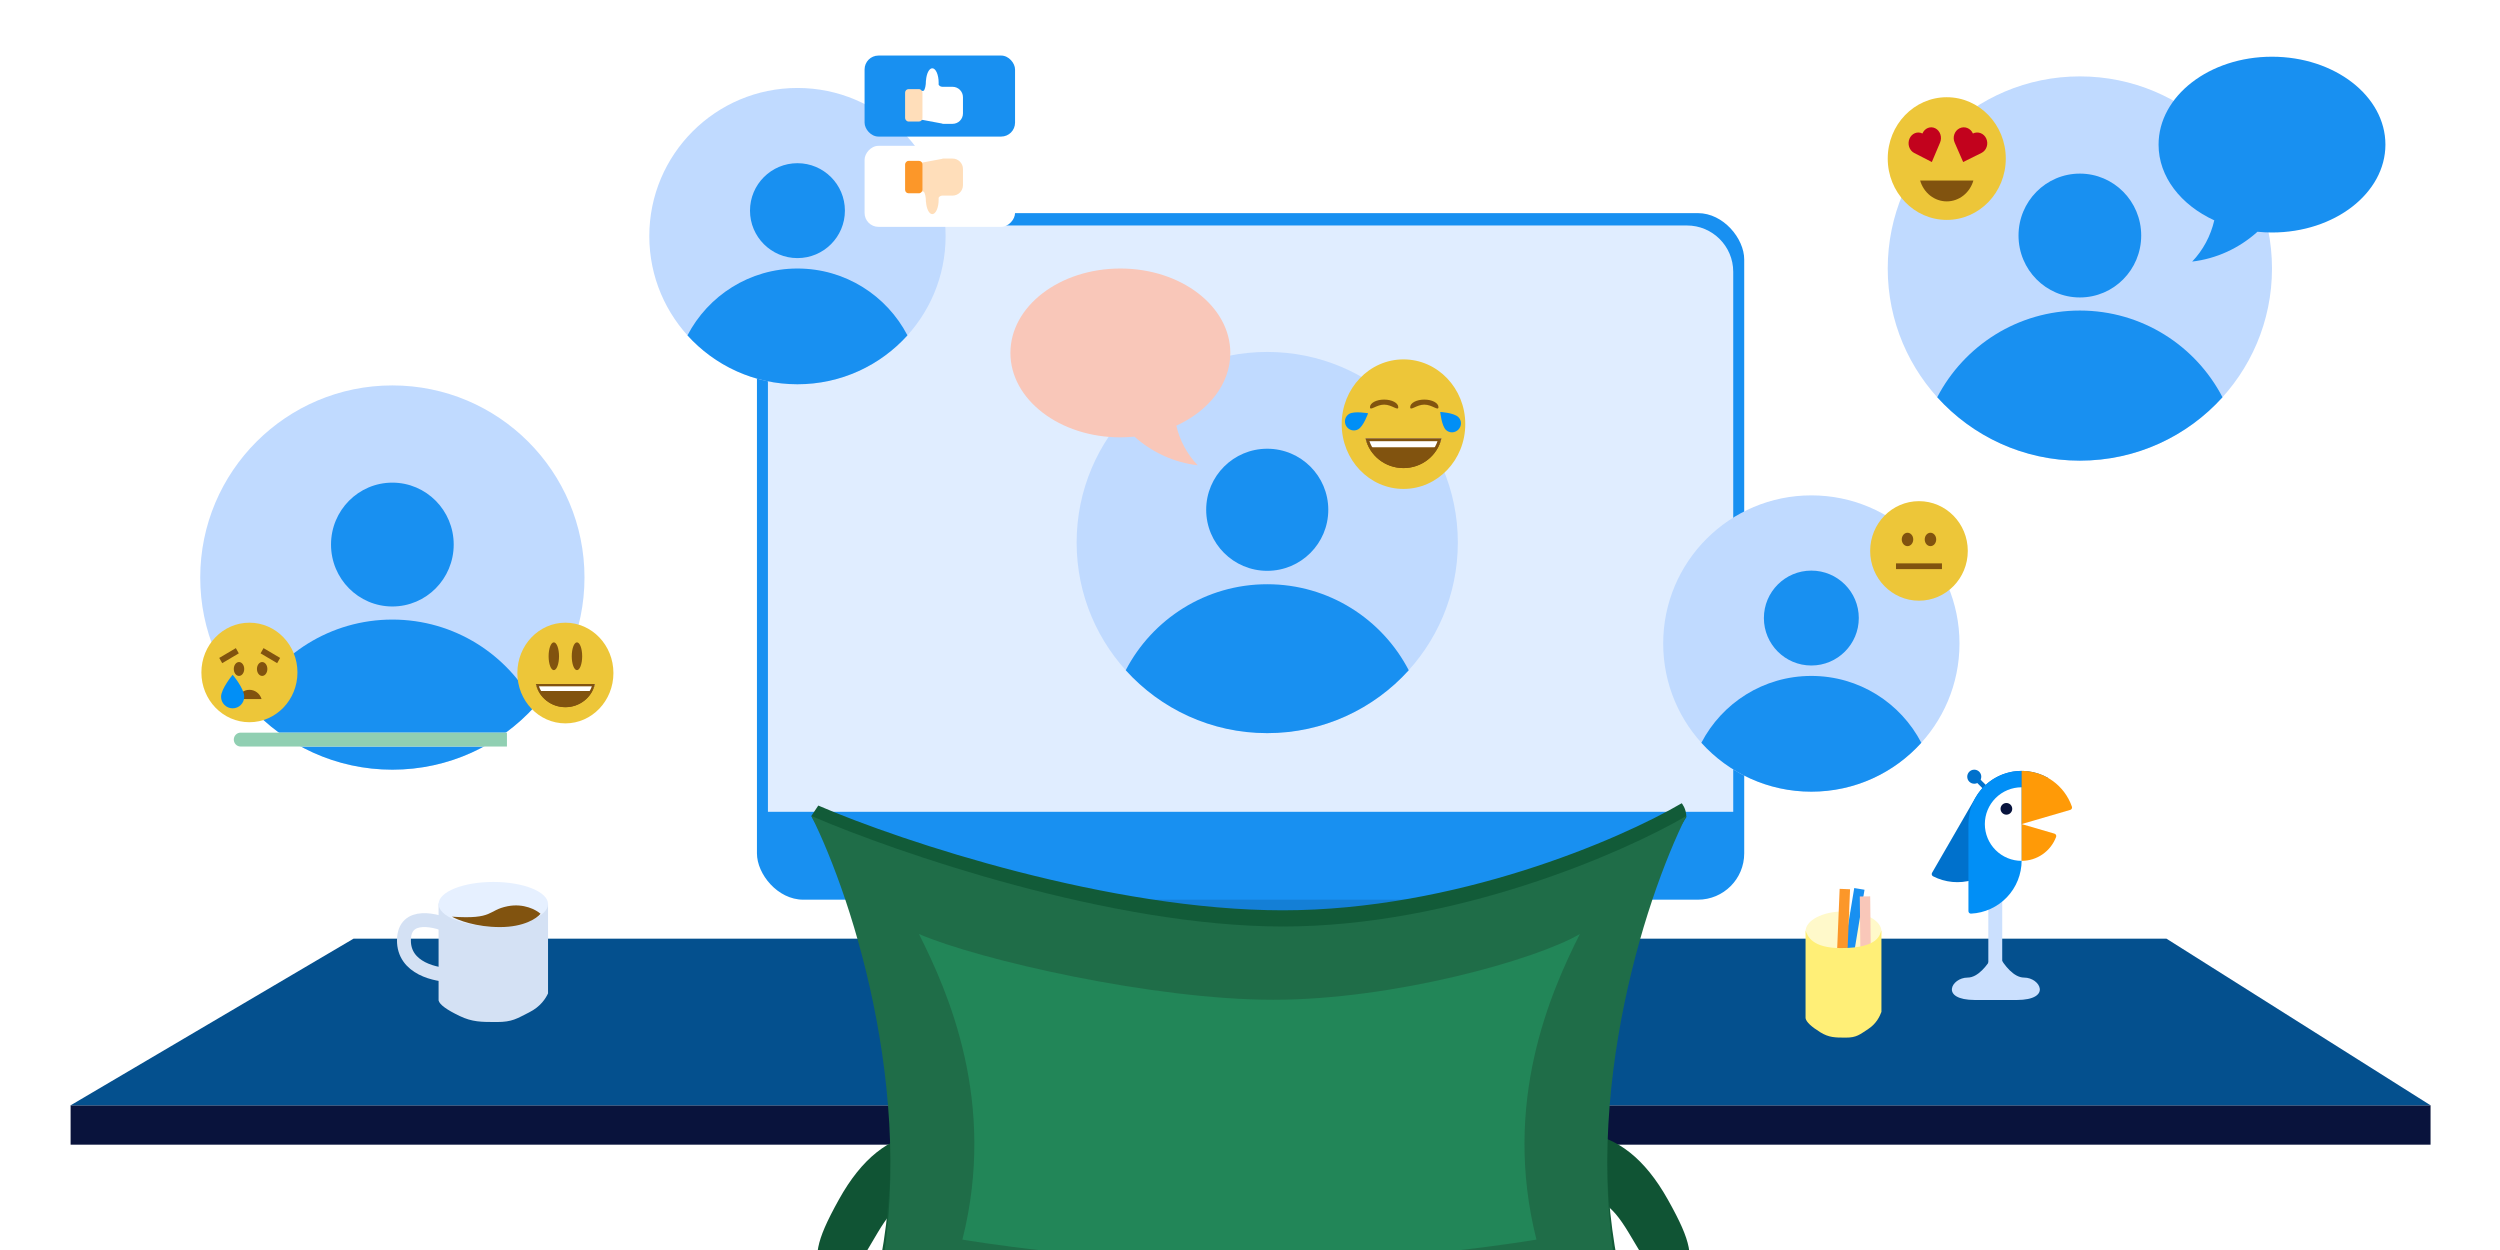 <svg width="2160" height="1080" viewBox="0 0 2160 1080" fill="none" xmlns="http://www.w3.org/2000/svg">
<rect x="0" y="0" width="2160" height="1080" fill="#333333" stroke="none"/>
<g clip-path="url(#clip0_106_1308)">
<rect width="2160" height="1080" fill="white"/>
<rect x="61" y="955" width="2039" height="34" fill="#09133C"/>
<path d="M305.484 811H1871.81L2100 955H61L305.484 811Z" fill="#04508E"/>
<path d="M1266.17 869.861C1224.88 869.861 1219.3 787.606 1221.68 758.342H960.806C963.179 787.606 957.603 869.861 916.317 869.861H1266.17Z" fill="#147FD6"/>
<rect x="654" y="184.139" width="853" height="593.185" rx="40" fill="#1890F1"/>
<path d="M663.491 234.816C663.491 212.725 681.4 194.816 703.491 194.816H1457.51C1479.6 194.816 1497.51 212.725 1497.51 234.816V701.396H663.491V234.816Z" fill="#E0EDFF"/>
<circle cx="1094.89" cy="468.752" r="164.678" fill="#C0DAFF"/>
<circle cx="1094.89" cy="440.448" r="52.748" fill="#1890F1"/>
<path fill-rule="evenodd" clip-rule="evenodd" d="M972.638 579.088C995.563 534.937 1041.7 504.775 1094.89 504.775C1148.07 504.775 1194.22 534.937 1217.14 579.088C1187 612.459 1143.4 633.43 1094.89 633.43C1046.38 633.43 1002.78 612.459 972.638 579.088Z" fill="#1890F1"/>
<circle cx="689" cy="204" r="128" fill="#C0DAFF"/>
<circle cx="689" cy="182" r="41" fill="#1890F1"/>
<path fill-rule="evenodd" clip-rule="evenodd" d="M593.978 289.761C611.796 255.444 647.661 232 689 232C730.34 232 766.204 255.444 784.023 289.761C760.598 315.699 726.703 332 689 332C651.298 332 617.402 315.699 593.978 289.761Z" fill="#1890F1"/>
<circle cx="1797" cy="232" r="166" fill="#C0DAFF"/>
<ellipse cx="1797" cy="203.5" rx="53" ry="53.5" fill="#1890F1"/>
<path fill-rule="evenodd" clip-rule="evenodd" d="M1673.77 343.222C1696.88 298.716 1743.39 268.312 1797 268.312C1850.61 268.312 1897.12 298.716 1920.23 343.222C1889.85 376.86 1845.9 398 1797 398C1748.1 398 1704.15 376.86 1673.77 343.222Z" fill="#1890F1"/>
<circle cx="339" cy="499" r="166" fill="#C0DAFF"/>
<ellipse cx="339" cy="470.5" rx="53" ry="53.5" fill="#1890F1"/>
<path fill-rule="evenodd" clip-rule="evenodd" d="M215.768 610.222C238.877 565.716 285.388 535.312 339 535.312C392.612 535.312 439.123 565.716 462.232 610.222C431.853 643.86 387.895 665 339 665C290.105 665 246.147 643.86 215.768 610.222Z" fill="#1890F1"/>
<circle cx="1565" cy="556" r="128" fill="#C0DAFF"/>
<circle cx="1565" cy="534" r="41" fill="#1890F1"/>
<path fill-rule="evenodd" clip-rule="evenodd" d="M1469.98 641.761C1487.8 607.444 1523.66 584 1565 584C1606.34 584 1642.2 607.444 1660.02 641.761C1636.6 667.699 1602.7 684 1565 684C1527.3 684 1493.4 667.699 1469.98 641.761Z" fill="#1890F1"/>
<path d="M1440.93 1036.28C1462.63 1074.91 1461.83 1084.09 1457.65 1107H1426.81C1424.72 1094.55 1424.1 1092.99 1406.95 1064.67C1391.27 1038.77 1382.91 1036.28 1362 1032.79L1369.32 979C1397.37 982.652 1421.06 1000.91 1440.93 1036.28Z" fill="#105434"/>
<path d="M724.879 1036.28C703.399 1074.91 704.185 1084.09 708.324 1107H738.848C740.917 1094.55 741.531 1092.99 758.507 1064.67C774.028 1038.77 782.306 1036.28 803 1032.79L795.757 979C767.992 982.652 744.539 1000.91 724.879 1036.28Z" fill="#105434"/>
<path d="M707 696C780.883 727.833 959.799 786.5 1108.4 786.5C1257 786.5 1398.72 725.833 1453 694C1453 694 1457 698.5 1457 706C1397.5 794.5 1367.75 975.623 1403.41 1117H754.591C794.052 960.532 749 786.5 701 705L707 696Z" fill="#125B38"/>
<path d="M1403.41 1131C1360.54 961 1421.27 776.167 1457 705C1402.72 736.833 1257 800.5 1108.4 800.5C959.799 800.5 774.883 736.833 701 705C736.727 776.167 797.464 961 754.591 1131H1403.41Z" fill="#1F6D48"/>
<path d="M1327.48 1071C1297.46 952.08 1339.99 856.783 1365 807C1326.99 829.268 1204.13 863.805 1100.08 863.805C996.04 863.805 845.73 829.268 794 807C819.015 856.783 861.54 952.08 831.522 1071C831.522 1071 946.649 1091 1079.5 1091C1212.35 1091 1327.48 1071 1327.48 1071Z" fill="#228658"/>
<path d="M968.012 232C1020.47 232 1063 264.658 1063 304.974C1063 331.69 1044.26 355.075 1016.34 367.78C1019.35 380.732 1025.76 392.573 1034.85 402C1014.63 399.644 995.569 391.019 980.167 377.257C976.182 377.641 972.122 377.872 968.012 377.872C915.53 377.872 873 345.214 873 304.923C873 264.632 915.53 232 968.012 232Z" fill="#F9C7B9"/>
<path d="M1962.99 49C1908.87 49 1865 83.002 1865 124.979C1865 152.794 1884.33 177.143 1913.14 190.371C1910.03 203.856 1903.42 216.185 1894.04 226C1914.9 223.547 1934.56 214.567 1950.45 200.238C1954.56 200.638 1958.75 200.878 1962.99 200.878C2017.13 200.878 2061 166.876 2061 124.926C2061 82.976 2017.13 49 1962.99 49Z" fill="#1890F1"/>
<path d="M391.082 801.322C377.2 794.671 349.351 787.528 349.003 812.167C348.656 836.807 376.911 842.678 391.082 842.533" stroke="#D4E1F4" stroke-width="12"/>
<path d="M473.504 858.304V780.22C471.335 783.256 471.769 797.138 423.183 797.138C387.178 797.138 381.538 785.859 378.936 780.22V864.377C379.811 868.129 386.307 872.619 397.152 877.825C407.997 883.03 415.805 883.03 429.253 883.03C442.701 883.03 446.605 879.994 457.016 874.788C467.428 869.582 471.6 862.292 473.504 858.304Z" fill="#D4E1F4"/>
<ellipse rx="47.284" ry="19.087" transform="matrix(-1 0 0 1 426.22 781.087)" fill="#E6F0FF"/>
<path d="M432 801C411.2 801 395.667 795 390.5 792C427 794.5 421 786.5 438.5 783C452.5 780.2 463.334 786.166 467 789.5C464 793.333 452.8 801 432 801Z" fill="#81530F"/>
<ellipse rx="32.781" ry="17.19" transform="matrix(-1 0 0 1 1592.78 804.69)" fill="#FFF9CA"/>
<path d="M1606.5 768L1597 825.5" stroke="#1890F1" stroke-width="9"/>
<path d="M1593.96 768.135L1591.54 826.364" stroke="#FC9729" stroke-width="9"/>
<path d="M1611.35 774.5L1612 832.776" stroke="#F9C7B9" stroke-width="9"/>
<path d="M1625.56 874.231V803.908C1624.06 806.643 1624.36 819.145 1590.67 819.145C1565.71 819.145 1561.8 808.987 1560 803.908V879.7C1560.61 883.08 1565.11 887.123 1572.63 891.811C1580.15 896.5 1585.56 896.5 1594.88 896.5C1604.21 896.5 1606.91 893.765 1614.13 889.077C1621.35 884.388 1624.24 877.823 1625.56 874.231Z" fill="#FFEF77"/>
<path d="M1682 190C1710.17 190 1733 166.271 1733 137C1733 107.729 1710.17 84 1682 84C1653.83 84 1631 107.729 1631 137C1631 166.271 1653.83 190 1682 190Z" fill="#EDC639"/>
<path d="M1659 156C1660.51 161.21 1663.56 165.771 1667.7 169.011C1671.84 172.251 1676.85 174 1682 174C1687.15 174 1692.16 172.251 1696.3 169.011C1700.44 165.771 1703.49 161.21 1705 156H1659Z" fill="#81530F"/>
<path d="M1672.14 110.869C1671.14 110.354 1670.06 110.062 1668.96 110.009C1667.85 109.956 1666.75 110.143 1665.71 110.559C1664.68 110.976 1663.72 111.614 1662.91 112.436C1662.09 113.259 1661.43 114.25 1660.97 115.354C1659.97 114.839 1658.88 114.546 1657.78 114.492C1656.68 114.439 1655.57 114.625 1654.54 115.042C1653.5 115.458 1652.54 116.096 1651.73 116.919C1650.91 117.741 1650.25 118.733 1649.79 119.837C1649.32 120.941 1649.06 122.136 1649.01 123.353C1648.96 124.57 1649.13 125.785 1649.51 126.93C1649.89 128.074 1650.47 129.126 1651.21 130.023C1651.96 130.921 1652.86 131.648 1653.86 132.162L1669.1 140L1676.21 123.192C1677.15 120.963 1677.26 118.413 1676.49 116.102C1675.73 113.791 1674.17 111.908 1672.14 110.869Z" fill="#C2021D"/>
<path d="M1693.03 110.869C1694.06 110.354 1695.18 110.062 1696.33 110.009C1697.47 109.956 1698.61 110.143 1699.68 110.559C1700.76 110.976 1701.75 111.614 1702.59 112.436C1703.43 113.259 1704.11 114.25 1704.6 115.354C1705.63 114.836 1706.76 114.542 1707.9 114.487C1709.04 114.432 1710.19 114.617 1711.26 115.033C1712.34 115.449 1713.33 116.087 1714.17 116.91C1715.02 117.734 1715.7 118.726 1716.18 119.831C1716.67 120.936 1716.94 122.132 1716.99 123.35C1717.04 124.569 1716.86 125.785 1716.47 126.931C1716.08 128.076 1715.48 129.128 1714.7 130.025C1713.93 130.923 1713 131.649 1711.96 132.162L1696.17 140L1688.82 123.192C1687.84 120.963 1687.74 118.412 1688.53 116.101C1689.31 113.79 1690.93 111.908 1693.03 110.869Z" fill="#C2021D"/>
<path d="M1658 519C1681.29 519 1700.17 499.748 1700.17 476C1700.17 452.252 1681.29 433 1658 433C1634.71 433 1615.83 452.252 1615.83 476C1615.83 499.748 1634.71 519 1658 519Z" fill="#EDC639"/>
<path d="M1677.85 486.75H1638.15V491.712H1677.85V486.75Z" fill="#81530F"/>
<path d="M1648.08 471.865C1650.82 471.865 1653.04 469.273 1653.04 466.077C1653.04 462.88 1650.82 460.288 1648.08 460.288C1645.34 460.288 1643.12 462.88 1643.12 466.077C1643.12 469.273 1645.34 471.865 1648.08 471.865Z" fill="#81530F"/>
<path d="M1667.92 471.865C1670.66 471.865 1672.88 469.273 1672.88 466.077C1672.88 462.88 1670.66 460.288 1667.92 460.288C1665.18 460.288 1662.96 462.88 1662.96 466.077C1662.96 469.273 1665.18 471.865 1667.92 471.865Z" fill="#81530F"/>
<path d="M215.5 624C238.42 624 257 604.748 257 581C257 557.252 238.42 538 215.5 538C192.58 538 174 557.252 174 581C174 604.748 192.58 624 215.5 624Z" fill="#EDC639"/>
<path d="M206.5 584C208.985 584 211 581.314 211 578C211 574.686 208.985 572 206.5 572C204.015 572 202 574.686 202 578C202 581.314 204.015 584 206.5 584Z" fill="#81530F"/>
<path d="M226.5 584C228.985 584 231 581.314 231 578C231 574.686 228.985 572 226.5 572C224.015 572 222 574.686 222 578C222 581.314 224.015 584 226.5 584Z" fill="#81530F"/>
<path d="M226 604C225.311 601.684 223.919 599.657 222.029 598.217C220.139 596.777 217.851 596 215.5 596C213.149 596 210.861 596.777 208.971 598.217C207.081 599.657 205.689 601.684 205 604H226Z" fill="#81530F"/>
<path d="M203.768 559.975L189.426 568.445L191.981 572.973L206.323 564.503L203.768 559.975Z" fill="#81530F"/>
<path d="M225.132 564.502L239.474 572.973L242.03 568.445L227.688 559.974L225.132 564.502Z" fill="#81530F"/>
<path d="M211 602.017C211 604.665 209.946 607.204 208.071 609.076C206.196 610.948 203.652 612 201 612C198.348 612 195.804 610.948 193.929 609.076C192.054 607.204 191 604.665 191 602.017C191 595.048 201 583 201 583C201 583 211 594.736 211 602.017Z" fill="#018FF6"/>
<path d="M488.5 625C511.42 625 530 605.524 530 581.5C530 557.476 511.42 538 488.5 538C465.58 538 447 557.476 447 581.5C447 605.524 465.58 625 488.5 625Z" fill="#EDC639"/>
<path d="M463 591C464.313 596.68 467.551 601.753 472.185 605.387C476.818 609.021 482.571 611 488.5 611C494.429 611 500.182 609.021 504.815 605.387C509.449 601.753 512.687 596.68 514 591H463Z" fill="#81530F"/>
<path d="M465.826 597H511.168C512.451 595.128 513.405 593.106 514 591H463C463.59 593.107 464.542 595.128 465.826 597Z" fill="white"/>
<path d="M478.5 579C480.985 579 483 573.628 483 567C483 560.373 480.985 555 478.5 555C476.015 555 474 560.373 474 567C474 573.628 476.015 579 478.5 579Z" fill="#81530F"/>
<path d="M498.5 579C500.985 579 503 573.628 503 567C503 560.373 500.985 555 498.5 555C496.015 555 494 560.373 494 567C494 573.628 496.015 579 498.5 579Z" fill="#81530F"/>
<path d="M511.355 592.966C509.729 597.652 506.651 601.721 502.553 604.603C498.454 607.484 493.54 609.033 488.5 609.033C483.46 609.033 478.546 607.484 474.447 604.603C470.349 601.721 467.271 597.652 465.645 592.966H511.355ZM514 591H463C464.312 596.68 467.551 601.752 472.184 605.386C476.818 609.021 482.571 611 488.5 611C494.429 611 500.183 609.021 504.816 605.386C509.449 601.752 512.688 596.68 514 591Z" fill="#81530F"/>
<path d="M1212.61 422.436C1242.1 422.436 1266 397.379 1266 366.471C1266 335.562 1242.1 310.506 1212.61 310.506C1183.12 310.506 1159.22 335.562 1159.22 366.471C1159.22 397.379 1183.12 422.436 1212.61 422.436Z" fill="#EDC639"/>
<path d="M1179.8 378.693C1181.49 386.001 1185.66 392.527 1191.62 397.203C1197.58 401.878 1204.98 404.424 1212.61 404.424C1220.24 404.424 1227.64 401.878 1233.6 397.203C1239.56 392.527 1243.73 386.001 1245.42 378.693H1179.8Z" fill="#81530F"/>
<path d="M1183.44 386.413H1241.77C1243.42 384.004 1244.65 381.403 1245.42 378.693H1179.8C1180.56 381.404 1181.79 384.005 1183.44 386.413Z" fill="white"/>
<path d="M1218.4 351.778C1218.4 355.387 1223.87 349.599 1230.62 349.599C1237.37 349.599 1242.84 355.387 1242.84 351.778C1242.84 348.169 1237.37 345.243 1230.62 345.243C1223.87 345.243 1218.4 348.169 1218.4 351.778Z" fill="#81530F"/>
<path d="M1183.66 351.778C1183.66 355.387 1189.13 349.599 1195.88 349.599C1202.63 349.599 1208.11 355.387 1208.11 351.778C1208.11 348.169 1202.63 345.243 1195.88 345.243C1189.13 345.243 1183.66 348.169 1183.66 351.778Z" fill="#81530F"/>
<path d="M1242.01 381.223C1239.92 387.252 1235.96 392.487 1230.69 396.194C1225.41 399.901 1219.09 401.894 1212.61 401.894C1206.12 401.894 1199.8 399.901 1194.53 396.194C1189.26 392.487 1185.3 387.252 1183.2 381.223H1242.01ZM1245.42 378.693H1179.8C1181.49 386 1185.66 392.527 1191.62 397.202C1197.58 401.878 1204.98 404.424 1212.61 404.424C1220.24 404.424 1227.64 401.878 1233.6 397.202C1239.56 392.527 1243.73 386 1245.42 378.693Z" fill="#81530F"/>
<path d="M1260.03 360.372C1261.46 361.762 1262.27 363.679 1262.28 365.701C1262.28 367.723 1261.48 369.685 1260.06 371.155C1258.63 372.625 1256.7 373.482 1254.68 373.539C1252.65 373.595 1250.71 372.846 1249.28 371.456C1245.51 367.797 1244.36 355.931 1244.36 355.931C1244.36 355.931 1256.08 356.549 1260.03 360.372Z" fill="#018FF6"/>
<path d="M1173.46 370.93C1171.73 371.928 1169.66 372.182 1167.72 371.634C1165.77 371.086 1164.1 369.782 1163.08 368.009C1162.05 366.236 1161.76 364.139 1162.26 362.18C1162.76 360.22 1164.01 358.558 1165.74 357.56C1170.29 354.932 1182.02 357.074 1182.02 357.074C1182.02 357.074 1178.21 368.184 1173.46 370.93Z" fill="#018FF6"/>
<path d="M505.137 633H207.863C204.625 633 202 635.686 202 639C202 642.314 204.625 645 207.863 645H505.137C508.375 645 511 642.314 511 639C511 635.686 508.375 633 505.137 633Z" fill="white"/>
<path d="M438 633H207.853C206.3 633.003 204.811 633.636 203.714 634.761C202.616 635.886 202 637.411 202 639C202 640.59 202.616 642.114 203.714 643.239C204.811 644.364 206.3 644.997 207.853 645H438V633Z" fill="#90CFB2"/>
<rect x="747" y="48" width="130" height="70" rx="12" fill="#1890F1"/>
<rect width="130" height="70" rx="12" transform="matrix(1 0 0 -1 747 196)" fill="white"/>
<path d="M798.254 78.327L794.447 79.041C793.028 79.307 792 80.546 792 81.99V98.5C792 99.853 792.895 100.996 794.126 101.371C794.441 102.424 795.321 103.248 796.447 103.459L813.665 106.687C814.067 106.887 814.52 107 815 107H823C827.971 107 832 102.971 832 98V84C832 79.029 827.971 75 823 75H815C814.817 75 814.638 75.016 814.464 75.048L814.5 75C812.595 75 811.521 74.168 810.955 73.098C810.985 72.575 811 72.041 811 71.5C811 64.596 808.538 59 805.5 59C802.762 59 800.491 63.547 800.07 69.5H800C800 74.106 799.198 76.817 798.254 78.327Z" fill="white"/>
<path d="M798.254 165.673L794.447 164.959C793.028 164.693 792 163.454 792 162.01V145.5C792 144.147 792.895 143.004 794.126 142.629C794.441 141.576 795.321 140.752 796.447 140.541L813.665 137.313C814.067 137.113 814.52 137 815 137H823C827.971 137 832 141.029 832 146V160C832 164.971 827.971 169 823 169H815C814.817 169 814.638 168.984 814.464 168.952L814.5 169C812.595 169 811.521 169.832 810.955 170.902C810.985 171.425 811 171.958 811 172.5C811 179.404 808.538 185 805.5 185C802.762 185 800.491 180.453 800.07 174.5H800C800 169.895 799.198 167.183 798.254 165.673Z" fill="#FFDEBA"/>
<rect x="782" y="77" width="15" height="28" rx="3" fill="#FFDEBA"/>
<rect width="15" height="28" rx="3" transform="matrix(1 0 0 -1 782 167)" fill="#FC9729"/>
<path d="M1721.86 825.661C1717.13 834.078 1708.95 844.633 1699.99 844.633C1686.05 844.633 1675.68 863.909 1706.42 864L1706.64 864H1742.42C1773.16 863.909 1762.78 844.633 1748.84 844.633C1739.88 844.633 1731.71 834.078 1726.98 825.661L1724.7 820C1724.61 820.205 1724.52 820.415 1724.42 820.631C1724.32 820.415 1724.23 820.205 1724.14 820L1721.86 825.661Z" fill="#CBE0FE"/>
<path d="M1723.92 846.072V727.072" stroke="#CBE0FE" stroke-width="12"/>
<path d="M1706.88 689.023L1669.29 754.131C1669.15 754.381 1669.05 754.659 1669.02 754.947C1668.98 755.234 1669 755.527 1669.08 755.805C1669.16 756.084 1669.3 756.343 1669.48 756.568C1669.67 756.793 1669.89 756.978 1670.15 757.113C1680.65 762.509 1692.82 763.66 1704.14 760.329C1715.46 756.998 1725.06 749.439 1730.97 739.219L1769.66 672.2C1759.1 666.107 1746.56 664.455 1734.79 667.61C1723.01 670.765 1712.98 678.467 1706.88 689.023Z" fill="#0071CC"/>
<path d="M1709.76 672.212L1706.9 675.074L1720.06 688.229L1722.92 685.367L1709.76 672.212Z" fill="#0071CC"/>
<path d="M1705.76 677.145C1709.12 677.145 1711.83 674.426 1711.83 671.073C1711.83 667.719 1709.12 665 1705.76 665C1702.41 665 1699.69 667.719 1699.69 671.073C1699.69 674.426 1702.41 677.145 1705.76 677.145Z" fill="#0071CC"/>
<path d="M1700.73 711.997L1700.73 787.225C1700.73 787.515 1700.79 787.802 1700.9 788.069C1701.01 788.336 1701.18 788.578 1701.39 788.779C1701.6 788.98 1701.84 789.137 1702.12 789.24C1702.39 789.343 1702.68 789.39 1702.97 789.378C1714.75 788.804 1725.87 783.716 1734.01 775.17C1742.15 766.624 1746.69 755.274 1746.69 743.472V666.037C1740.65 666.037 1734.68 667.226 1729.1 669.536C1723.53 671.845 1718.46 675.231 1714.19 679.498C1709.92 683.766 1706.54 688.833 1704.23 694.409C1701.92 699.985 1700.73 705.961 1700.73 711.997Z" fill="#018FF6"/>
<path d="M1714.9 711.998C1714.9 720.428 1718.25 728.513 1724.21 734.474C1730.17 740.435 1738.26 743.784 1746.69 743.784V680.211C1742.51 680.211 1738.38 681.033 1734.52 682.631C1730.67 684.228 1727.16 686.569 1724.21 689.521C1721.26 692.473 1718.92 695.977 1717.32 699.833C1715.72 703.69 1714.9 707.823 1714.9 711.998Z" fill="white"/>
<path d="M1775.06 720.27L1746.69 711.995V743.782C1753.17 743.781 1759.49 741.801 1764.81 738.106C1770.14 734.411 1774.2 729.178 1776.47 723.108C1776.57 722.83 1776.62 722.533 1776.61 722.235C1776.59 721.938 1776.51 721.648 1776.38 721.381C1776.25 721.115 1776.06 720.879 1775.84 720.688C1775.61 720.496 1775.34 720.354 1775.06 720.27Z" fill="#FF9A07"/>
<path d="M1790.14 696.987C1787.01 687.951 1781.15 680.114 1773.36 674.567C1765.57 669.019 1756.25 666.038 1746.69 666.037V711.996L1788.7 699.742C1788.98 699.662 1789.24 699.525 1789.46 699.342C1789.69 699.158 1789.87 698.93 1790.01 698.673C1790.14 698.415 1790.22 698.133 1790.25 697.844C1790.27 697.554 1790.23 697.263 1790.14 696.987Z" fill="#FF9A07"/>
<path d="M1733.52 703.881C1736.31 703.881 1738.57 701.622 1738.57 698.836C1738.57 696.05 1736.31 693.791 1733.52 693.791C1730.74 693.791 1728.48 696.05 1728.48 698.836C1728.48 701.622 1730.74 703.881 1733.52 703.881Z" fill="#07133D"/>
</g>
<defs>
<clipPath id="clip0_106_1308">
<rect width="2160" height="1080" fill="white"/>
</clipPath>
</defs>
</svg>
